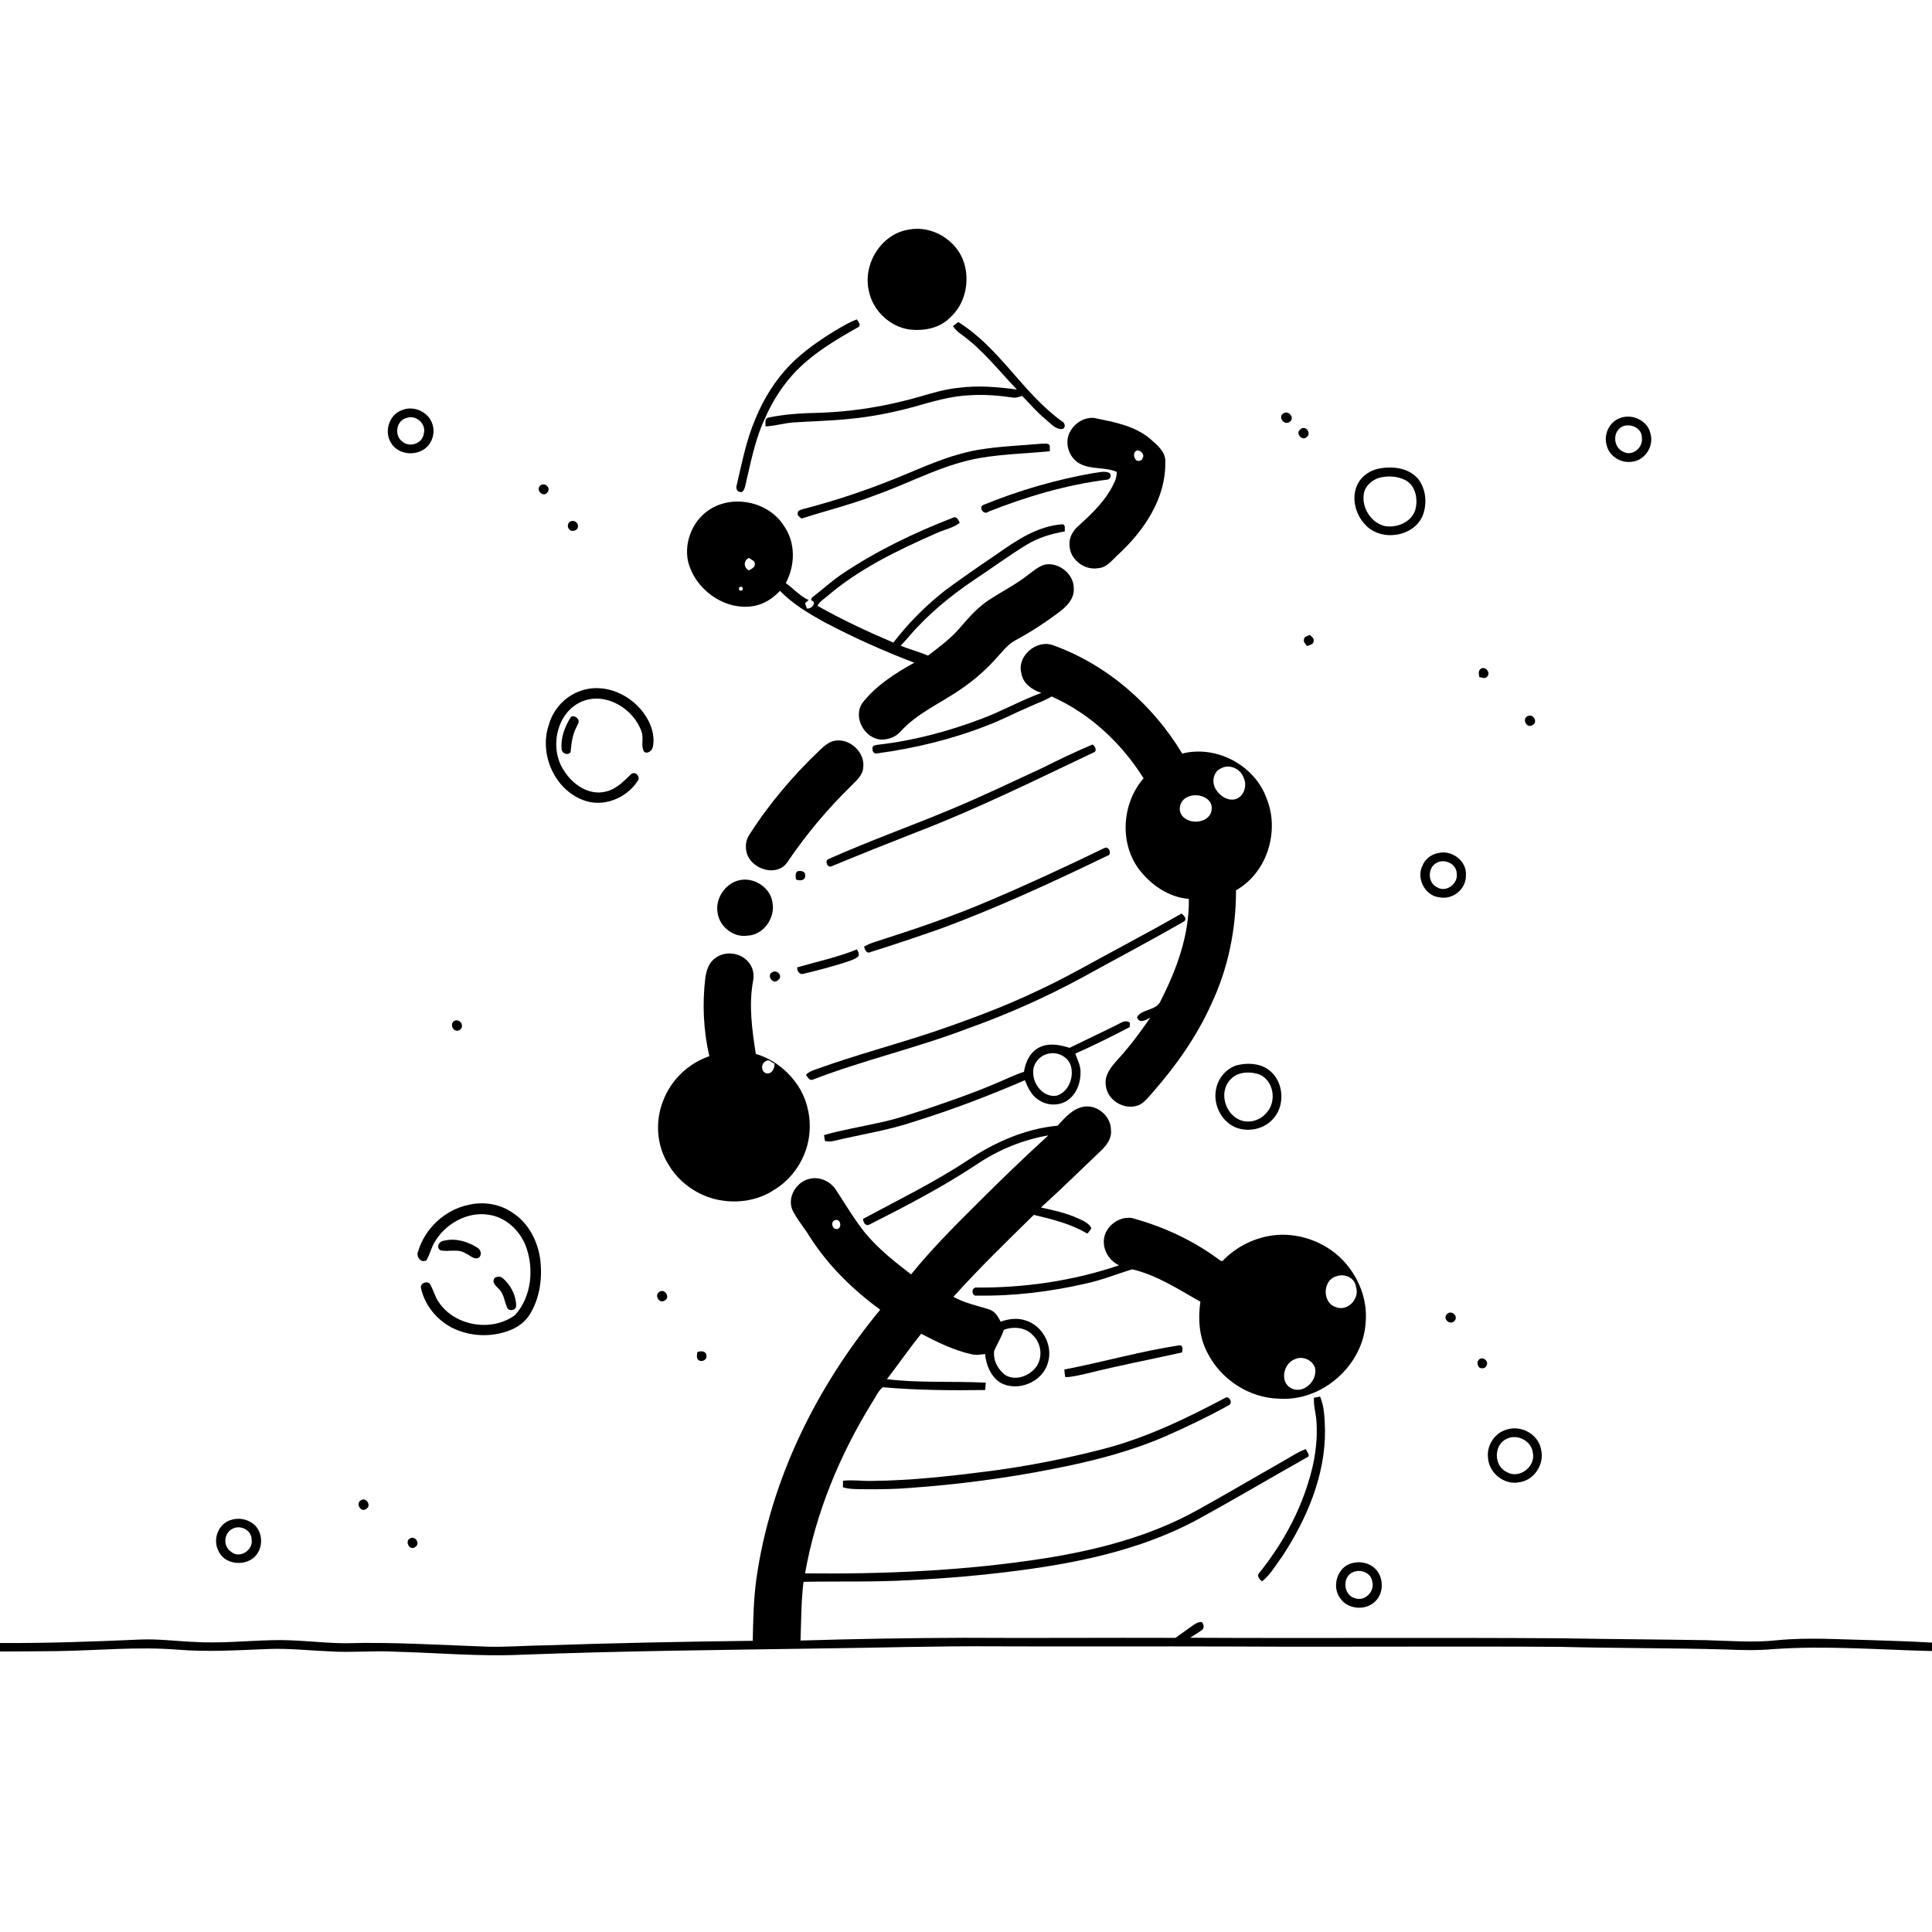 <svg xmlns="http://www.w3.org/2000/svg" viewBox="0 0 1024 1024" version="1.1">
<g id="Parent-Group"><g id="Group-rgba(0,0,0,0)" fill="rgba(0,0,0,0)">
<path fill="rgba(0,0,0,0)" opacity="1.00" d=" M 0.00 0.00 L 1024.00 0.00 L 1024.00 870.62 C 1013.02 869.96 1002.02 869.66 991.03 869.28 C 974.67 868.97 958.28 867.73 941.96 869.36 C 929.33 870.74 916.64 869.63 903.99 869.32 C 878.66 868.91 853.33 868.78 828.01 868.33 C 762.28 867.87 696.56 868.38 630.84 868.04 C 632.86 866.62 635.06 865.47 637.04 863.98 C 638.46 862.93 638.04 860.87 636.99 859.74 C 635.00 859.47 633.38 860.75 631.84 861.80 C 628.91 863.91 625.96 866.01 623.02 868.10 C 585.68 867.96 548.34 868.28 511.00 868.06 C 482.09 868.15 453.19 868.65 424.30 869.52 C 424.65 859.14 424.62 848.72 425.87 838.40 C 444.80 838.04 463.74 838.59 482.65 837.49 C 501.52 836.59 520.36 834.95 539.11 832.52 C 571.26 828.37 603.65 821.60 632.62 806.51 C 652.83 795.53 672.62 783.77 692.65 772.48 C 695.02 771.70 692.49 769.43 692.15 768.03 C 687.69 769.63 683.82 772.41 679.69 774.68 C 664.82 783.11 650.11 791.82 635.15 800.09 C 610.20 814.10 582.12 821.41 554.04 825.89 C 511.95 832.50 469.26 834.39 426.70 833.91 C 432.36 801.70 445.14 771.03 462.28 743.27 C 464.11 740.60 465.32 737.32 467.89 735.27 C 485.93 736.85 504.07 737.00 522.17 736.74 C 522.31 735.43 522.42 734.14 522.50 732.85 C 505.05 731.93 487.48 733.11 470.08 731.01 C 476.23 723.05 481.93 714.75 488.24 706.91 C 496.76 711.32 505.44 715.70 514.88 717.76 C 517.27 718.39 519.73 717.97 522.13 717.67 C 522.63 723.53 525.14 729.54 530.20 732.85 C 539.33 737.92 552.42 732.62 555.33 722.54 C 558.39 713.33 552.62 702.40 543.27 699.77 C 539.04 698.39 534.48 699.06 530.37 700.51 C 528.96 697.70 527.14 694.72 523.89 693.88 C 517.61 691.97 511.10 690.58 505.33 687.33 C 518.92 672.26 533.45 658.10 547.95 643.91 C 557.71 646.21 567.56 648.65 576.28 653.82 C 577.16 652.98 577.89 652.03 578.45 650.96 C 577.09 648.15 574.00 646.98 571.35 645.74 C 565.11 642.90 558.39 641.45 551.73 640.00 C 562.43 630.33 572.70 620.17 583.17 610.25 C 586.30 607.33 589.35 603.53 588.83 598.96 C 588.90 591.53 581.38 585.16 574.07 586.63 C 568.29 587.75 564.35 592.56 560.53 596.64 C 543.37 598.23 527.17 605.43 512.96 614.95 C 495.24 626.67 476.11 635.95 457.45 646.03 C 457.48 647.91 458.77 650.15 460.93 648.98 C 480.39 639.15 499.79 629.05 517.97 616.96 C 529.32 609.37 542.17 604.09 555.65 601.78 C 542.77 613.50 530.24 625.61 517.93 637.93 C 505.78 649.98 493.67 662.14 482.89 675.46 C 474.24 668.77 465.53 661.95 458.54 653.48 C 452.82 646.35 448.18 638.46 443.19 630.83 C 440.49 626.51 435.14 623.76 430.05 624.61 C 422.59 625.62 417.06 634.07 419.94 641.22 C 422.46 646.40 426.35 650.78 429.33 655.71 C 439.02 670.86 452.06 683.60 466.53 694.18 C 432.83 734.91 408.34 784.22 400.90 836.85 C 399.39 847.72 399.20 858.71 398.97 869.66 C 362.31 870.10 325.64 870.84 288.98 872.06 C 278.99 872.18 269.01 873.00 259.01 872.79 C 233.66 871.95 208.32 870.21 182.95 870.96 C 169.94 870.86 157.00 868.89 143.98 869.34 C 130.34 869.66 116.70 871.09 103.04 870.26 C 93.37 869.87 83.73 868.56 74.03 869.00 C 49.37 870.11 24.69 870.95 0.00 870.85 L 0.00 0.00 M 481.58 121.71 C 466.82 124.04 457.05 140.33 460.59 154.56 C 462.76 164.74 471.63 173.09 481.92 174.64 C 489.53 175.52 497.98 174.07 503.51 168.35 C 511.58 161.24 514.14 149.18 510.91 139.11 C 507.07 127.21 493.90 119.25 481.58 121.71 M 443.04 175.01 C 434.52 180.22 426.21 185.93 419.13 193.01 C 410.93 201.35 404.64 211.45 400.27 222.27 C 395.50 233.42 393.24 245.39 390.48 257.13 C 389.99 258.52 390.41 260.49 392.11 260.71 C 393.89 261.39 394.48 259.13 394.92 257.90 C 397.82 245.62 400.10 233.01 405.54 221.53 C 409.50 212.45 414.94 203.99 421.79 196.83 C 431.22 187.11 442.96 180.11 454.67 173.51 C 456.74 172.43 454.96 170.60 454.16 169.31 C 450.21 170.70 446.65 172.93 443.04 175.01 M 505.05 172.91 C 506.33 174.59 507.85 176.09 509.61 177.28 C 520.87 185.42 529.43 196.49 538.96 206.45 C 528.74 205.08 518.35 204.19 508.07 205.55 C 498.09 206.50 488.71 210.23 479.00 212.49 C 464.29 216.18 449.21 218.30 434.05 218.80 C 425.07 218.98 416.04 219.48 407.23 221.34 C 405.08 221.91 405.85 224.36 405.72 225.99 C 410.85 225.81 415.79 224.17 420.92 223.88 C 430.60 223.24 440.31 223.05 449.97 222.06 C 461.64 220.97 473.18 218.67 484.50 215.61 C 494.14 212.86 503.87 209.93 513.96 209.48 C 521.35 209.02 528.77 209.56 536.10 210.61 C 538.03 211.05 539.90 210.51 541.70 209.81 C 545.78 213.92 549.52 218.38 554.01 222.08 C 556.69 224.22 559.25 227.63 563.00 227.42 C 565.16 226.73 564.44 223.97 562.75 223.24 C 542.04 208.29 529.75 184.19 507.85 170.69 C 506.91 171.43 505.98 172.17 505.05 172.91 M 213.26 217.30 C 206.38 219.54 203.42 228.59 207.19 234.64 C 210.52 240.50 218.91 241.80 224.40 238.35 C 228.86 235.64 230.88 229.70 229.18 224.80 C 227.24 218.41 219.43 214.80 213.26 217.30 M 680.15 219.15 C 677.12 221.12 680.84 225.80 683.60 223.55 C 686.56 221.54 682.89 217.12 680.15 219.15 M 858.53 221.64 C 852.85 223.68 849.77 230.54 851.63 236.21 C 853.08 242.04 859.34 245.70 865.17 244.70 C 871.99 243.90 876.70 236.38 874.79 229.86 C 873.37 222.88 864.95 219.00 858.53 221.64 M 567.42 228.36 C 563.79 234.22 566.35 242.51 572.29 245.76 C 578.34 248.98 585.63 247.42 591.90 250.09 C 591.87 251.82 591.64 253.56 590.86 255.14 C 586.75 264.59 579.18 271.90 571.65 278.68 C 568.69 281.24 566.49 284.95 566.87 288.99 C 566.97 296.48 574.71 302.41 581.98 301.15 C 586.98 300.89 589.85 296.23 593.35 293.28 C 606.67 280.78 617.97 263.93 617.62 245.00 C 618.01 239.45 613.22 235.79 609.51 232.51 C 601.19 225.53 590.20 223.66 579.91 221.51 C 574.85 221.07 569.91 224.04 567.42 228.36 M 689.26 227.56 C 686.30 229.46 690.14 234.06 692.64 231.63 C 695.28 229.54 691.85 225.08 689.26 227.56 M 518.90 238.34 C 505.93 240.50 493.73 245.62 481.67 250.69 C 463.57 258.36 444.96 264.84 425.91 269.74 C 424.77 270.20 422.66 270.34 422.82 272.04 C 422.45 273.41 424.07 273.95 424.76 274.85 C 438.17 270.59 451.89 267.18 465.03 262.06 C 483.33 255.49 500.68 245.79 520.07 242.62 C 532.09 240.64 544.31 240.35 556.43 239.16 C 556.42 238.42 556.40 236.92 556.40 236.17 C 555.46 234.58 553.40 235.26 551.93 235.19 C 540.91 236.14 529.83 236.56 518.90 238.34 M 730.40 248.47 C 726.07 249.44 722.09 252.09 719.89 255.99 C 715.87 263.15 718.19 272.58 723.77 278.24 C 732.01 287.23 749.46 284.65 754.11 273.15 C 756.53 266.80 755.82 258.91 751.42 253.57 C 746.28 247.77 737.57 246.93 730.40 248.47 M 579.59 250.74 C 559.71 254.21 540.19 259.87 521.51 267.50 C 518.19 268.49 521.33 273.44 523.97 271.16 C 544.27 263.11 565.43 256.90 587.12 254.18 C 588.72 253.89 589.38 251.13 587.64 250.50 C 585.06 249.54 582.23 250.47 579.59 250.74 M 286.33 257.36 C 283.72 259.71 287.93 263.91 290.11 261.00 C 292.29 258.65 288.64 255.26 286.33 257.36 M 377.31 269.34 C 367.67 274.75 362.38 286.70 364.67 297.49 C 368.24 312.19 383.66 323.58 398.89 321.30 C 404.55 320.48 409.56 317.30 413.40 313.15 C 419.99 320.01 428.32 324.94 436.57 329.57 C 452.10 337.77 468.16 344.98 484.57 351.25 C 474.51 356.83 464.49 363.23 457.27 372.33 C 451.80 379.73 457.98 391.33 466.85 391.98 C 470.58 392.11 474.47 390.76 477.05 388.01 C 485.72 378.24 497.99 372.99 508.61 365.74 C 515.51 361.10 521.89 355.68 527.48 349.52 C 530.90 345.91 533.83 341.64 538.35 339.29 C 546.22 335.03 553.75 330.16 560.91 324.79 C 565.03 321.76 569.44 317.57 569.12 312.01 C 569.27 304.63 562.05 298.52 554.88 299.07 C 551.17 299.58 548.29 302.21 545.38 304.34 C 538.93 309.50 531.53 313.22 524.63 317.70 C 518.42 321.65 513.51 327.23 508.77 332.78 C 503.89 338.49 497.79 342.95 491.86 347.49 C 487.14 345.42 482.12 344.19 477.34 342.27 C 478.80 340.74 480.23 339.19 481.59 337.56 C 491.61 325.80 503.61 315.91 516.40 307.30 C 525.66 301.19 534.58 294.56 544.05 288.78 C 550.24 285.00 557.27 282.87 564.38 281.67 C 564.18 280.42 564.95 278.30 563.25 277.87 C 550.14 278.73 538.98 286.24 528.56 293.56 C 519.44 299.74 510.35 306.00 501.47 312.53 C 491.00 320.63 481.55 330.09 473.50 340.59 C 459.80 334.73 446.26 328.46 433.29 321.10 C 434.32 318.94 436.42 317.70 438.19 316.23 C 455.15 301.59 475.55 291.76 495.90 282.79 C 500.10 280.77 504.91 280.01 508.66 277.13 C 508.09 275.65 507.04 273.40 505.05 274.41 C 484.56 282.35 464.60 291.95 446.33 304.22 C 440.63 308.02 435.66 312.74 430.21 316.87 C 430.13 317.19 429.97 317.83 429.89 318.15 C 433.29 319.09 430.15 323.11 427.60 322.47 C 427.38 321.78 426.94 320.38 426.72 319.69 C 427.33 319.14 427.95 318.59 428.58 318.05 C 424.07 315.95 420.53 311.98 416.48 309.03 C 421.56 299.64 421.75 287.39 415.38 278.54 C 407.54 266.32 389.86 262.18 377.31 269.34 M 302.39 276.37 C 300.85 277.01 300.50 279.26 301.62 280.45 C 302.84 282.23 306.40 281.29 306.30 279.02 C 306.68 277.03 304.04 275.40 302.39 276.37 M 691.09 339.08 C 690.79 340.47 692.15 341.39 692.81 342.44 C 694.01 341.85 696.26 341.59 696.27 339.83 C 696.59 338.30 695.15 337.43 694.26 336.50 C 693.11 337.09 691.06 337.39 691.09 339.08 M 541.35 356.93 C 542.27 362.33 547.04 365.65 551.91 367.26 C 541.26 371.14 531.35 376.78 520.75 380.78 C 502.97 387.55 484.41 392.56 465.48 394.70 C 464.40 394.95 462.46 394.90 462.44 396.44 C 462.20 397.92 463.10 399.85 464.93 399.31 C 484.90 396.60 504.67 391.84 523.44 384.43 C 531.01 381.56 538.17 377.75 545.61 374.60 C 549.51 372.75 553.68 371.44 557.37 369.15 C 577.61 378.12 594.44 393.86 606.13 412.52 C 594.77 425.55 593.17 446.43 603.53 460.52 C 609.83 468.92 619.43 475.63 630.12 476.42 C 630.42 495.36 623.75 513.65 615.24 530.31 C 613.25 535.74 605.30 534.57 602.65 539.10 C 603.73 542.82 607.52 540.59 609.73 539.31 C 604.43 547.01 598.86 554.56 592.52 561.45 C 589.13 565.22 585.27 569.66 586.07 575.14 C 586.80 583.40 596.38 588.91 603.95 585.60 C 607.01 583.95 609.09 581.04 611.37 578.51 C 623.59 564.49 634.45 549.10 642.07 532.08 C 650.93 513.31 655.14 492.58 655.12 471.87 C 671.75 462.47 678.46 440.26 671.21 422.86 C 664.82 405.46 644.58 394.82 626.62 399.41 C 610.96 373.42 586.74 352.26 558.06 341.95 C 549.36 338.82 538.83 347.73 541.35 356.93 M 784.06 358.86 C 785.43 359.07 787.32 360.03 788.32 358.52 C 790.15 356.53 787.41 353.06 785.05 354.35 C 783.34 355.22 783.83 357.34 784.06 358.86 M 309.46 365.63 C 300.62 367.96 293.47 375.16 290.96 383.93 C 285.58 399.26 293.66 418.23 309.03 424.04 C 319.53 428.19 332.03 423.17 337.98 413.91 C 339.83 411.75 336.48 408.29 334.38 410.43 C 330.49 414.17 326.54 418.37 321.03 419.57 C 312.05 421.81 303.29 415.65 298.79 408.25 C 290.95 396.41 295.00 377.22 308.71 371.69 C 321.31 366.68 335.95 375.71 340.09 387.96 C 341.20 391.23 339.72 394.86 341.10 398.06 C 342.78 400.14 345.59 398.00 346.02 395.94 C 347.01 391.29 345.87 386.42 343.80 382.22 C 337.68 370.08 322.98 361.90 309.46 365.63 M 809.49 379.67 C 806.53 381.27 809.38 386.28 812.22 384.34 C 815.50 382.79 812.41 377.76 809.49 379.67 M 302.35 380.35 C 299.38 385.27 297.05 391.14 297.68 396.98 C 297.61 399.25 301.09 400.66 302.41 398.69 C 302.85 394.18 303.32 389.52 305.51 385.45 C 306.11 384.06 307.48 382.29 306.11 380.90 C 305.40 379.79 303.14 378.93 302.35 380.35 M 442.46 392.59 C 439.30 393.17 436.85 395.41 434.58 397.52 C 420.47 410.95 407.72 425.88 397.25 442.33 C 395.06 445.40 394.86 449.44 396.05 452.94 C 399.04 460.91 411.70 464.82 417.17 457.18 C 427.12 442.47 438.56 428.78 451.28 416.39 C 453.89 413.68 457.21 410.99 457.52 406.94 C 458.64 398.82 450.45 391.19 442.46 392.59 M 552.14 407.18 C 536.14 414.55 520.28 422.21 504.01 428.96 C 482.45 437.98 460.40 445.80 439.06 455.35 C 436.86 456.24 438.70 460.43 440.97 459.06 C 455.88 452.86 470.89 446.89 485.94 441.01 C 518.00 428.72 548.77 413.44 579.77 398.76 C 581.74 397.85 580.29 395.53 579.16 394.57 C 569.99 398.41 561.03 402.75 552.14 407.18 M 585.44 449.43 C 565.51 459.10 545.40 468.45 524.99 477.10 C 505.18 485.67 484.69 492.53 464.15 499.11 C 462.00 499.77 459.90 500.60 457.96 501.73 C 458.38 503.28 459.31 505.69 461.37 504.62 C 473.96 500.67 486.48 496.45 498.93 492.08 C 528.90 481.00 557.93 467.55 586.69 453.67 C 589.63 453.25 587.94 448.25 585.44 449.43 M 762.05 452.20 C 758.33 452.89 755.14 455.58 753.80 459.11 C 750.61 465.86 755.49 474.98 763.07 475.61 C 770.06 477.01 777.12 471.16 776.96 464.05 C 777.66 456.31 769.33 450.18 762.05 452.20 M 422.79 461.74 C 421.24 462.71 421.78 464.61 421.85 466.10 C 423.74 467.05 427.05 466.78 426.77 463.94 C 426.92 461.70 424.43 461.42 422.79 461.74 M 391.41 466.64 C 384.06 468.56 378.92 476.57 380.38 484.07 C 381.48 491.25 388.75 496.98 396.04 495.92 C 404.73 495.68 411.17 486.33 409.37 478.06 C 408.14 470.05 399.13 464.58 391.41 466.64 M 595.97 500.91 C 580.93 508.91 566.19 517.52 550.74 524.75 C 532.43 533.55 513.32 540.57 494.11 547.13 C 473.99 553.78 453.48 559.22 433.53 566.38 C 431.30 567.23 428.84 567.85 427.18 569.68 C 428.13 570.89 429.05 573.07 431.03 572.14 C 457.89 561.79 486.08 555.40 512.97 545.11 C 533.98 537.61 554.42 528.54 574.02 517.87 C 591.84 508.04 609.87 498.58 627.49 488.40 C 629.41 487.15 627.44 485.08 626.22 484.22 C 616.23 489.94 606.10 495.43 595.97 500.91 M 422.56 512.71 C 422.33 514.66 423.82 516.87 426.01 516.09 C 432.89 514.48 439.72 512.61 446.49 510.57 C 449.17 509.62 452.04 508.99 454.39 507.33 C 455.91 506.35 454.87 504.34 454.17 503.21 C 443.95 507.39 433.13 509.64 422.56 512.71 M 378.99 507.89 C 375.58 510.36 374.28 514.64 373.80 518.64 C 372.17 532.36 372.86 546.35 375.96 559.82 C 364.88 563.56 355.64 572.41 351.51 583.36 C 347.14 594.17 347.98 607.03 354.14 616.98 C 359.47 626.21 368.71 632.99 379.02 635.57 C 389.62 638.19 401.43 636.65 410.56 630.49 C 417.55 626.22 423.02 619.63 426.16 612.09 C 431.47 599.57 429.75 584.29 421.53 573.42 C 416.35 566.52 408.94 561.00 400.61 558.63 C 398.59 545.88 396.79 532.80 399.13 519.97 C 399.89 516.57 399.10 512.90 396.93 510.18 C 392.77 504.85 384.35 503.73 378.99 507.89 M 409.28 515.33 C 406.04 516.99 409.82 522.21 412.42 519.44 C 415.18 517.44 411.92 513.63 409.28 515.33 M 240.30 541.42 C 238.19 543.65 240.92 547.71 243.76 545.84 C 246.68 543.68 243.23 539.11 240.30 541.42 M 591.53 543.43 C 583.36 547.48 575.09 551.34 566.91 555.37 C 562.08 553.91 556.78 552.70 551.87 554.70 C 546.37 556.76 543.54 562.58 542.73 568.08 C 537.29 569.84 532.20 572.46 526.91 574.59 C 515.50 579.46 503.76 583.52 492.01 587.49 C 483.15 590.34 474.33 593.42 465.17 595.22 C 455.70 597.41 446.06 598.90 436.72 601.64 C 436.86 602.43 437.14 604.00 437.28 604.79 C 438.81 604.98 440.37 605.19 441.89 604.72 C 456.08 601.30 470.60 599.18 484.46 594.49 C 504.44 588.28 524.00 580.84 543.20 572.54 C 544.75 576.38 546.60 580.42 550.19 582.78 C 554.73 586.08 561.40 586.39 566.02 583.05 C 570.75 579.69 572.87 573.61 572.70 567.97 C 572.70 564.57 570.98 561.57 569.93 558.43 C 579.72 554.13 589.27 549.33 598.74 544.39 C 598.78 543.82 598.86 542.67 598.90 542.09 C 596.48 540.12 593.81 542.40 591.53 543.43 M 655.54 564.61 C 650.15 566.30 645.94 571.06 644.70 576.54 C 642.62 584.66 646.92 593.99 654.62 597.43 C 661.59 600.41 670.57 598.42 675.31 592.39 C 681.46 584.99 680.15 572.38 672.14 566.83 C 667.35 563.46 661.05 563.24 655.54 564.61 M 248.40 638.58 C 235.96 641.16 225.35 650.92 221.67 663.05 C 220.31 665.84 222.84 669.61 225.99 668.04 C 227.78 664.97 228.54 661.40 230.37 658.34 C 236.05 648.64 247.58 642.05 258.93 643.83 C 267.87 645.06 275.25 651.91 278.55 660.10 C 283.20 672.14 281.83 687.15 273.04 696.97 C 260.84 706.11 241.27 702.98 232.65 690.33 C 230.43 687.27 229.73 683.43 227.69 680.28 C 225.86 678.67 222.33 680.43 223.20 683.00 C 225.19 691.78 231.40 699.43 239.34 703.60 C 249.02 708.56 260.88 709.01 270.91 704.81 C 274.88 703.14 278.49 700.42 280.75 696.71 C 285.92 688.50 287.39 678.39 286.50 668.86 C 285.46 658.55 280.38 648.22 271.41 642.61 C 264.77 638.06 256.19 636.77 248.40 638.58 M 585.66 654.37 C 583.50 660.75 587.15 667.88 593.12 670.65 C 568.71 678.90 542.84 682.67 517.10 682.43 C 514.54 682.81 515.10 687.44 517.89 686.69 C 537.38 687.03 556.89 684.61 575.87 680.23 C 584.13 678.43 591.98 675.24 600.03 672.76 C 613.20 675.76 624.58 683.43 636.23 689.90 C 634.91 699.05 635.54 708.76 639.98 717.03 C 647.10 731.17 662.16 741.05 678.08 741.32 C 700.73 742.88 722.48 723.73 723.80 701.05 C 724.84 690.45 721.22 679.73 714.72 671.41 C 706.41 660.50 692.64 654.19 678.99 654.43 C 667.64 654.76 656.56 659.65 648.59 667.72 C 647.49 669.39 646.08 667.41 645.03 666.83 C 631.48 656.97 615.99 649.93 599.84 645.56 C 593.79 644.74 587.69 648.67 585.66 654.37 M 235.49 657.58 C 232.90 657.65 230.85 660.95 233.40 662.66 C 237.71 663.75 242.64 661.64 246.67 664.25 C 248.95 665.08 251.08 667.83 253.65 666.67 C 255.72 665.19 254.86 662.20 252.82 661.18 C 247.77 657.97 241.43 656.15 235.49 657.58 M 262.27 677.29 C 260.42 679.40 262.63 681.43 264.12 682.89 C 267.09 685.50 267.32 689.68 268.79 693.11 C 269.93 695.28 273.64 694.59 273.58 691.95 C 273.47 686.43 270.68 681.12 266.55 677.52 C 265.36 676.41 263.59 676.44 262.27 677.29 M 349.50 684.72 C 346.49 686.37 349.62 691.47 352.45 689.19 C 355.39 687.54 352.25 682.69 349.50 684.72 M 766.72 696.70 C 764.53 699.54 769.09 702.69 771.14 699.87 C 773.00 697.02 768.77 694.09 766.72 696.70 M 564.13 725.87 C 564.18 727.23 564.35 728.59 564.64 729.94 C 568.51 729.86 572.24 728.79 576.00 728.00 C 592.73 723.79 609.69 720.57 626.52 716.82 C 626.75 715.47 627.26 712.75 625.01 713.05 C 604.51 716.18 584.49 721.94 564.13 725.87 M 369.62 716.65 C 369.43 718.05 368.95 719.72 370.18 720.84 C 371.83 722.20 374.94 720.75 374.39 718.47 C 374.27 715.99 371.36 715.87 369.62 716.65 M 784.23 720.32 C 782.65 721.34 782.83 723.80 784.24 724.92 C 785.43 725.44 787.31 725.38 787.79 723.90 C 789.30 721.81 786.39 718.94 784.23 720.32 M 696.42 740.83 C 696.13 744.95 697.41 748.93 697.72 753.01 C 698.58 764.19 696.72 775.42 693.31 786.05 C 687.98 803.38 678.86 819.37 667.59 833.50 C 665.81 835.19 667.51 837.02 668.93 838.16 C 673.48 834.52 676.33 829.28 679.77 824.68 C 692.69 804.91 702.48 782.00 702.28 758.03 C 702.08 752.03 702.02 745.83 699.68 740.21 C 698.59 740.41 697.50 740.62 696.42 740.83 M 583.92 768.21 C 564.56 773.15 544.92 777.03 525.12 779.64 C 504.17 782.34 483.13 784.73 461.99 784.92 C 456.93 785.03 451.87 784.25 446.82 784.84 C 446.81 785.71 446.78 787.44 446.77 788.31 C 450.76 789.46 454.95 789.25 459.06 789.32 C 467.07 789.36 475.08 789.27 483.06 788.58 C 508.51 786.74 533.85 783.40 558.87 778.40 C 578.88 774.51 598.77 769.44 617.53 761.34 C 629.10 756.26 640.54 750.78 651.58 744.63 C 653.59 743.22 651.16 739.36 649.11 741.05 C 628.30 752.08 606.85 762.38 583.92 768.21 M 798.59 757.70 C 792.11 759.47 787.74 766.34 788.71 772.97 C 789.31 780.82 797.33 787.19 805.13 785.65 C 813.14 784.68 818.77 775.95 816.79 768.22 C 815.40 760.19 806.18 755.17 798.59 757.70 M 191.18 795.30 C 188.35 796.90 191.34 801.94 194.10 799.73 C 197.15 798.13 193.98 793.08 191.18 795.30 M 122.50 805.60 C 115.72 807.47 112.52 815.97 115.82 822.05 C 119.16 829.74 131.09 830.50 135.98 824.01 C 139.21 819.78 139.22 813.31 135.80 809.20 C 132.61 805.47 127.13 804.08 122.50 805.60 M 217.32 815.40 C 214.38 816.84 217.07 822.11 219.98 819.99 C 223.00 818.42 220.18 813.68 217.32 815.40 M 716.36 828.58 C 708.88 830.58 705.74 840.69 710.16 846.87 C 714.08 853.04 723.71 853.91 728.85 848.81 C 733.67 844.28 733.47 835.79 728.72 831.29 C 725.48 828.22 720.58 827.30 716.36 828.58 Z" />
<path fill="rgba(0,0,0,0)" opacity="1.00" d=" M 215.41 221.55 C 220.50 219.59 226.13 224.70 224.60 229.95 C 223.87 235.22 216.92 237.44 213.08 233.91 C 208.80 230.67 210.10 222.84 215.41 221.55 Z" />
<path fill="rgba(0,0,0,0)" opacity="1.00" d=" M 859.36 226.34 C 863.60 223.94 870.35 226.62 870.21 231.97 C 871.08 237.07 865.35 242.04 860.53 239.52 C 855.22 237.38 854.47 229.34 859.36 226.34 Z" />
<path fill="rgba(0,0,0,0)" opacity="1.00" d=" M 601.51 239.61 C 603.13 237.15 607.39 240.66 605.50 243.00 C 605.13 244.40 603.24 244.55 602.15 243.95 C 601.24 242.76 600.54 240.97 601.51 239.61 Z" />
<path fill="rgba(0,0,0,0)" opacity="1.00" d=" M 730.36 253.44 C 734.99 252.02 740.28 252.23 744.68 254.37 C 750.26 257.18 751.74 264.56 750.15 270.15 C 748.18 276.74 740.48 279.90 734.10 278.85 C 726.39 277.09 721.28 268.52 723.00 260.88 C 723.97 257.35 727.01 254.70 730.36 253.44 Z" />
<path fill="rgba(0,0,0,0)" opacity="1.00" d=" M 396.91 302.34 C 394.04 300.87 393.99 297.00 397.01 295.70 C 398.09 296.65 400.15 297.17 400.11 298.95 C 400.09 300.83 398.28 301.56 396.91 302.34 Z" />
<path fill="rgba(0,0,0,0)" opacity="1.00" d=" M 391.84 311.22 C 393.43 310.68 393.98 311.22 393.50 312.83 C 391.90 313.37 391.34 312.83 391.84 311.22 Z" />
<path fill="rgba(0,0,0,0)" opacity="1.00" d=" M 647.24 407.21 C 651.62 404.84 657.40 407.37 659.05 411.96 C 661.06 415.89 659.72 421.53 655.48 423.34 C 651.25 425.01 646.66 422.04 644.49 418.47 C 642.06 414.86 642.95 408.97 647.24 407.21 Z" />
<path fill="rgba(0,0,0,0)" opacity="1.00" d=" M 629.41 422.43 C 634.27 419.95 642.93 422.50 642.22 429.02 C 641.44 437.02 628.18 437.73 625.56 430.51 C 624.57 427.32 626.32 423.69 629.41 422.43 Z" />
<path fill="rgba(0,0,0,0)" opacity="1.00" d=" M 761.37 457.36 C 765.62 454.87 772.06 457.87 772.09 463.01 C 772.92 468.42 766.50 473.26 761.67 470.27 C 756.65 467.91 756.52 459.96 761.37 457.36 Z" />
<path fill="rgba(0,0,0,0)" opacity="1.00" d=" M 555.40 558.53 C 560.32 557.21 566.17 559.98 567.60 565.04 C 569.32 571.03 566.32 578.94 559.98 580.75 C 553.38 581.80 547.78 575.20 547.64 568.98 C 547.14 564.17 550.77 559.58 555.40 558.53 Z" />
<path fill="rgba(0,0,0,0)" opacity="1.00" d=" M 406.19 568.88 C 403.12 568.00 403.26 563.52 406.07 562.36 C 407.60 561.21 409.04 563.26 410.47 563.71 C 410.73 566.18 409.08 569.47 406.19 568.88 Z" />
<path fill="rgba(0,0,0,0)" opacity="1.00" d=" M 655.46 569.70 C 659.18 567.99 663.57 568.20 667.40 569.44 C 675.04 572.52 676.81 583.65 671.47 589.57 C 668.37 593.53 662.91 595.41 658.06 593.93 C 650.65 591.56 646.69 582.00 650.14 575.05 C 651.24 572.73 653.18 570.85 655.46 569.70 Z" />
<path fill="rgba(0,0,0,0)" opacity="1.00" d=" M 442.58 646.73 C 445.55 645.46 446.60 651.33 443.46 651.40 C 441.00 651.66 440.10 647.38 442.58 646.73 Z" />
<path fill="rgba(0,0,0,0)" opacity="1.00" d=" M 708.36 676.45 C 712.71 674.79 718.23 677.28 718.72 682.20 C 720.77 688.36 714.29 695.32 708.00 692.79 C 700.68 690.57 700.93 678.37 708.36 676.45 Z" />
<path fill="rgba(0,0,0,0)" opacity="1.00" d=" M 532.05 704.83 C 537.16 702.93 543.56 703.46 547.41 707.66 C 551.90 711.89 552.86 719.35 549.24 724.43 C 545.71 729.26 538.52 732.03 533.02 728.93 C 528.97 726.08 526.24 720.94 526.95 715.93 C 528.56 712.20 530.81 708.74 532.05 704.83 Z" />
<path fill="rgba(0,0,0,0)" opacity="1.00" d=" M 686.31 720.40 C 690.33 718.51 695.56 720.74 696.97 724.95 C 698.53 731.77 690.90 739.19 684.21 735.76 C 678.16 732.33 680.23 722.65 686.31 720.40 Z" />
<path fill="rgba(0,0,0,0)" opacity="1.00" d=" M 798.46 762.65 C 804.09 759.78 811.76 763.63 812.44 770.03 C 814.02 777.37 805.24 784.10 798.64 780.24 C 791.71 777.09 791.53 765.90 798.46 762.65 Z" />
<path fill="rgba(0,0,0,0)" opacity="1.00" d=" M 123.27 810.25 C 127.51 808.00 133.43 811.11 133.39 816.08 C 134.24 821.67 126.95 826.34 122.51 822.47 C 118.05 819.61 118.56 812.57 123.27 810.25 Z" />
<path fill="rgba(0,0,0,0)" opacity="1.00" d=" M 717.28 833.20 C 721.18 831.59 726.61 833.56 727.28 838.07 C 728.92 843.39 723.40 849.10 718.03 847.06 C 711.88 845.32 711.27 835.55 717.28 833.20 Z" />
<path fill="rgba(0,0,0,0)" opacity="1.00" d=" M 435.03 873.72 C 465.68 873.38 496.33 872.37 526.99 872.59 C 569.00 872.76 611.00 872.53 653.01 872.68 C 710.99 872.99 768.96 872.47 826.94 872.86 C 856.29 873.64 885.67 873.42 915.02 874.27 C 923.36 874.65 931.71 874.80 940.04 874.06 C 968.00 872.10 996.03 874.42 1024.00 875.09 L 1024.00 1024.00 L 0.00 1024.00 L 0.00 875.33 C 10.01 875.28 20.03 875.25 30.04 875.13 C 51.39 874.83 72.77 872.65 94.12 874.35 C 110.04 875.67 126.02 874.64 141.95 874.01 C 152.67 873.57 163.36 874.77 174.06 875.23 C 186.00 876.05 197.96 874.74 209.90 875.45 C 231.93 876.00 253.95 878.06 275.99 877.06 C 328.98 875.03 382.01 874.53 435.03 873.72 Z" />
</g>
<g id="Group-000000" fill="#000000">
<path fill="#000000" opacity="1.00" d=" M 481.58 121.71 C 493.90 119.25 507.07 127.21 510.91 139.11 C 514.14 149.18 511.58 161.24 503.51 168.35 C 497.98 174.07 489.53 175.52 481.92 174.64 C 471.63 173.09 462.76 164.74 460.59 154.56 C 457.05 140.33 466.82 124.04 481.58 121.71 Z" />
<path fill="#000000" opacity="1.00" d=" M 443.04 175.01 C 446.65 172.93 450.21 170.70 454.16 169.31 C 454.96 170.60 456.74 172.43 454.67 173.51 C 442.96 180.11 431.22 187.11 421.79 196.83 C 414.94 203.99 409.50 212.45 405.54 221.53 C 400.10 233.01 397.82 245.62 394.92 257.90 C 394.48 259.13 393.89 261.39 392.11 260.71 C 390.41 260.49 389.99 258.52 390.48 257.13 C 393.24 245.39 395.50 233.42 400.27 222.27 C 404.64 211.45 410.93 201.35 419.13 193.01 C 426.21 185.93 434.52 180.22 443.04 175.01 Z" />
<path fill="#000000" opacity="1.00" d=" M 505.05 172.91 C 505.98 172.17 506.91 171.43 507.85 170.69 C 529.75 184.19 542.04 208.29 562.75 223.24 C 564.44 223.97 565.16 226.73 563.00 227.42 C 559.25 227.63 556.69 224.22 554.01 222.08 C 549.52 218.38 545.78 213.92 541.70 209.81 C 539.90 210.51 538.03 211.05 536.10 210.61 C 528.77 209.56 521.35 209.02 513.96 209.48 C 503.87 209.93 494.14 212.86 484.50 215.61 C 473.18 218.67 461.64 220.97 449.97 222.06 C 440.31 223.05 430.60 223.24 420.92 223.88 C 415.79 224.17 410.85 225.81 405.72 225.99 C 405.85 224.36 405.08 221.91 407.23 221.34 C 416.04 219.48 425.07 218.98 434.05 218.80 C 449.21 218.30 464.29 216.18 479.00 212.49 C 488.71 210.23 498.09 206.50 508.07 205.55 C 518.35 204.19 528.74 205.08 538.96 206.45 C 529.43 196.49 520.87 185.42 509.61 177.28 C 507.85 176.09 506.33 174.59 505.05 172.91 Z" />
<path fill="#000000" opacity="1.00" d=" M 213.26 217.30 C 219.43 214.80 227.24 218.41 229.18 224.80 C 230.88 229.70 228.86 235.64 224.40 238.35 C 218.91 241.80 210.52 240.50 207.19 234.64 C 203.42 228.59 206.38 219.54 213.26 217.30 M 215.41 221.55 C 210.10 222.84 208.80 230.67 213.08 233.91 C 216.92 237.44 223.87 235.22 224.60 229.95 C 226.13 224.70 220.50 219.59 215.41 221.55 Z" />
<path fill="#000000" opacity="1.00" d=" M 680.15 219.15 C 682.89 217.12 686.56 221.54 683.60 223.55 C 680.84 225.80 677.12 221.12 680.15 219.15 Z" />
<path fill="#000000" opacity="1.00" d=" M 858.53 221.64 C 864.95 219.00 873.37 222.88 874.79 229.86 C 876.70 236.38 871.99 243.90 865.17 244.70 C 859.34 245.70 853.08 242.04 851.63 236.21 C 849.77 230.54 852.85 223.68 858.53 221.64 M 859.36 226.34 C 854.47 229.34 855.22 237.38 860.53 239.52 C 865.35 242.04 871.08 237.07 870.21 231.97 C 870.35 226.62 863.60 223.94 859.36 226.34 Z" />
<path fill="#000000" opacity="1.00" d=" M 567.42 228.36 C 569.91 224.04 574.85 221.07 579.91 221.51 C 590.20 223.66 601.19 225.53 609.51 232.51 C 613.22 235.79 618.01 239.45 617.62 245.00 C 617.97 263.93 606.67 280.78 593.35 293.28 C 589.85 296.23 586.98 300.89 581.98 301.15 C 574.71 302.41 566.97 296.48 566.87 288.99 C 566.49 284.95 568.69 281.24 571.65 278.68 C 579.18 271.90 586.75 264.59 590.86 255.14 C 591.64 253.56 591.87 251.82 591.90 250.09 C 585.63 247.42 578.34 248.98 572.29 245.76 C 566.35 242.51 563.79 234.22 567.42 228.36 M 601.51 239.61 C 600.54 240.97 601.24 242.76 602.15 243.95 C 603.24 244.55 605.13 244.40 605.50 243.00 C 607.39 240.66 603.13 237.15 601.51 239.61 Z" />
<path fill="#000000" opacity="1.00" d=" M 689.26 227.56 C 691.85 225.08 695.28 229.54 692.64 231.63 C 690.14 234.06 686.30 229.46 689.26 227.56 Z" />
<path fill="#000000" opacity="1.00" d=" M 518.90 238.34 C 529.83 236.56 540.91 236.14 551.93 235.19 C 553.40 235.26 555.46 234.58 556.40 236.17 C 556.40 236.92 556.42 238.42 556.43 239.16 C 544.31 240.35 532.09 240.64 520.07 242.62 C 500.68 245.79 483.33 255.49 465.03 262.06 C 451.89 267.18 438.17 270.59 424.76 274.85 C 424.07 273.95 422.45 273.41 422.82 272.04 C 422.66 270.34 424.77 270.20 425.91 269.74 C 444.96 264.84 463.57 258.36 481.67 250.69 C 493.73 245.62 505.93 240.50 518.90 238.34 Z" />
<path fill="#000000" opacity="1.00" d=" M 730.40 248.47 C 737.57 246.93 746.28 247.77 751.42 253.57 C 755.82 258.91 756.53 266.80 754.11 273.15 C 749.46 284.65 732.01 287.23 723.77 278.24 C 718.19 272.58 715.87 263.15 719.89 255.99 C 722.09 252.09 726.07 249.44 730.40 248.47 M 730.36 253.44 C 727.01 254.70 723.97 257.35 723.00 260.88 C 721.28 268.52 726.39 277.09 734.10 278.85 C 740.48 279.90 748.18 276.74 750.15 270.15 C 751.74 264.56 750.26 257.18 744.68 254.37 C 740.28 252.23 734.99 252.02 730.36 253.44 Z" />
<path fill="#000000" opacity="1.00" d=" M 579.59 250.74 C 582.23 250.47 585.06 249.54 587.64 250.50 C 589.38 251.13 588.72 253.89 587.12 254.18 C 565.43 256.90 544.27 263.11 523.97 271.16 C 521.33 273.44 518.19 268.49 521.51 267.50 C 540.19 259.87 559.71 254.21 579.59 250.74 Z" />
<path fill="#000000" opacity="1.00" d=" M 286.33 257.36 C 288.64 255.26 292.29 258.65 290.11 261.00 C 287.93 263.91 283.72 259.71 286.33 257.36 Z" />
<path fill="#000000" opacity="1.00" d=" M 377.31 269.34 C 389.86 262.18 407.54 266.32 415.38 278.54 C 421.75 287.39 421.56 299.64 416.48 309.03 C 420.53 311.98 424.07 315.95 428.58 318.05 C 427.95 318.59 427.33 319.14 426.72 319.69 C 426.94 320.38 427.38 321.78 427.60 322.47 C 430.15 323.11 433.29 319.09 429.89 318.15 C 429.97 317.83 430.13 317.19 430.21 316.87 C 435.66 312.74 440.63 308.02 446.33 304.22 C 464.60 291.95 484.56 282.35 505.05 274.41 C 507.04 273.40 508.09 275.65 508.66 277.13 C 504.91 280.01 500.10 280.77 495.90 282.79 C 475.55 291.76 455.15 301.59 438.19 316.23 C 436.42 317.70 434.32 318.94 433.29 321.10 C 446.26 328.46 459.80 334.73 473.50 340.59 C 481.55 330.09 491.00 320.63 501.47 312.53 C 510.35 306.00 519.44 299.74 528.56 293.56 C 538.98 286.24 550.14 278.73 563.25 277.87 C 564.95 278.30 564.18 280.42 564.38 281.67 C 557.27 282.87 550.24 285.00 544.05 288.78 C 534.58 294.56 525.66 301.19 516.40 307.30 C 503.61 315.91 491.61 325.80 481.59 337.56 C 480.23 339.19 478.80 340.74 477.34 342.27 C 482.12 344.19 487.14 345.42 491.86 347.49 C 497.79 342.95 503.89 338.49 508.77 332.78 C 513.51 327.23 518.42 321.65 524.63 317.70 C 531.53 313.22 538.93 309.50 545.38 304.34 C 548.29 302.21 551.17 299.58 554.88 299.07 C 562.05 298.52 569.27 304.63 569.12 312.01 C 569.44 317.57 565.03 321.76 560.91 324.79 C 553.75 330.16 546.22 335.03 538.35 339.29 C 533.83 341.64 530.90 345.91 527.48 349.52 C 521.89 355.68 515.51 361.10 508.61 365.74 C 497.99 372.99 485.72 378.24 477.05 388.01 C 474.47 390.76 470.58 392.11 466.85 391.98 C 457.98 391.33 451.80 379.73 457.27 372.33 C 464.49 363.23 474.51 356.83 484.57 351.25 C 468.16 344.98 452.10 337.77 436.57 329.57 C 428.32 324.94 419.99 320.01 413.40 313.15 C 409.56 317.30 404.55 320.48 398.89 321.30 C 383.66 323.58 368.24 312.19 364.67 297.49 C 362.38 286.70 367.67 274.75 377.31 269.34 M 396.91 302.34 C 398.28 301.56 400.09 300.83 400.11 298.95 C 400.15 297.17 398.09 296.65 397.01 295.70 C 393.99 297.00 394.04 300.87 396.91 302.34 M 391.84 311.22 C 391.34 312.83 391.90 313.37 393.50 312.83 C 393.98 311.22 393.43 310.68 391.84 311.22 Z" />
<path fill="#000000" opacity="1.00" d=" M 302.39 276.37 C 304.04 275.40 306.68 277.03 306.30 279.02 C 306.40 281.29 302.84 282.23 301.62 280.45 C 300.50 279.26 300.85 277.01 302.39 276.37 Z" />
<path fill="#000000" opacity="1.00" d=" M 691.09 339.08 C 691.06 337.39 693.11 337.09 694.26 336.50 C 695.15 337.43 696.59 338.30 696.27 339.83 C 696.26 341.59 694.01 341.85 692.81 342.44 C 692.15 341.39 690.79 340.47 691.09 339.08 Z" />
<path fill="#000000" opacity="1.00" d=" M 541.35 356.93 C 538.83 347.73 549.36 338.82 558.06 341.95 C 586.74 352.26 610.96 373.42 626.62 399.41 C 644.58 394.82 664.82 405.46 671.21 422.86 C 678.46 440.26 671.75 462.47 655.12 471.87 C 655.14 492.58 650.93 513.31 642.07 532.08 C 634.45 549.10 623.59 564.49 611.37 578.51 C 609.09 581.04 607.01 583.95 603.95 585.60 C 596.38 588.91 586.80 583.40 586.07 575.14 C 585.27 569.66 589.13 565.22 592.52 561.45 C 598.86 554.56 604.43 547.01 609.73 539.31 C 607.52 540.59 603.73 542.82 602.65 539.10 C 605.30 534.57 613.25 535.74 615.24 530.31 C 623.75 513.65 630.42 495.36 630.12 476.42 C 619.43 475.63 609.83 468.92 603.53 460.52 C 593.17 446.43 594.77 425.55 606.13 412.52 C 594.44 393.86 577.61 378.12 557.37 369.15 C 553.68 371.44 549.51 372.75 545.61 374.60 C 538.17 377.75 531.01 381.56 523.44 384.43 C 504.67 391.84 484.90 396.60 464.93 399.31 C 463.10 399.85 462.20 397.92 462.44 396.44 C 462.46 394.90 464.40 394.95 465.48 394.70 C 484.41 392.56 502.97 387.55 520.75 380.78 C 531.35 376.78 541.26 371.14 551.91 367.26 C 547.04 365.65 542.27 362.33 541.35 356.93 M 647.24 407.21 C 642.95 408.97 642.06 414.86 644.49 418.47 C 646.66 422.04 651.25 425.01 655.48 423.34 C 659.72 421.53 661.06 415.89 659.05 411.96 C 657.40 407.37 651.62 404.84 647.24 407.21 M 629.41 422.43 C 626.32 423.69 624.57 427.32 625.56 430.51 C 628.18 437.73 641.44 437.02 642.22 429.02 C 642.93 422.50 634.27 419.95 629.41 422.43 Z" />
<path fill="#000000" opacity="1.00" d=" M 784.06 358.86 C 783.83 357.34 783.34 355.22 785.05 354.35 C 787.41 353.06 790.15 356.53 788.32 358.52 C 787.32 360.03 785.43 359.07 784.06 358.86 Z" />
<path fill="#000000" opacity="1.00" d=" M 309.46 365.63 C 322.98 361.90 337.68 370.08 343.80 382.22 C 345.87 386.42 347.01 391.29 346.02 395.94 C 345.59 398.00 342.78 400.14 341.10 398.06 C 339.72 394.86 341.20 391.23 340.09 387.96 C 335.95 375.71 321.31 366.68 308.71 371.69 C 295.00 377.22 290.95 396.41 298.79 408.25 C 303.29 415.65 312.05 421.81 321.03 419.57 C 326.54 418.37 330.49 414.17 334.38 410.43 C 336.48 408.29 339.83 411.75 337.98 413.91 C 332.03 423.17 319.53 428.19 309.03 424.04 C 293.66 418.23 285.58 399.26 290.96 383.93 C 293.47 375.16 300.62 367.96 309.46 365.63 Z" />
<path fill="#000000" opacity="1.00" d=" M 809.49 379.67 C 812.41 377.76 815.50 382.79 812.22 384.34 C 809.38 386.28 806.53 381.27 809.49 379.67 Z" />
<path fill="#000000" opacity="1.00" d=" M 302.35 380.35 C 303.14 378.93 305.40 379.79 306.11 380.90 C 307.48 382.29 306.11 384.06 305.51 385.45 C 303.32 389.52 302.85 394.18 302.41 398.69 C 301.09 400.66 297.61 399.25 297.68 396.98 C 297.05 391.14 299.38 385.27 302.35 380.35 Z" />
<path fill="#000000" opacity="1.00" d=" M 442.46 392.59 C 450.45 391.19 458.64 398.82 457.52 406.94 C 457.21 410.99 453.89 413.68 451.28 416.39 C 438.56 428.78 427.12 442.47 417.17 457.18 C 411.70 464.82 399.04 460.91 396.05 452.94 C 394.86 449.44 395.06 445.40 397.25 442.33 C 407.72 425.88 420.47 410.95 434.58 397.52 C 436.85 395.41 439.30 393.17 442.46 392.59 Z" />
<path fill="#000000" opacity="1.00" d=" M 552.14 407.18 C 561.03 402.75 569.99 398.41 579.16 394.57 C 580.29 395.53 581.74 397.85 579.77 398.76 C 548.77 413.44 518.00 428.72 485.94 441.01 C 470.89 446.89 455.88 452.86 440.97 459.06 C 438.70 460.43 436.86 456.24 439.06 455.35 C 460.40 445.80 482.45 437.98 504.01 428.96 C 520.28 422.21 536.14 414.55 552.14 407.18 Z" />
<path fill="#000000" opacity="1.00" d=" M 585.44 449.43 C 587.94 448.25 589.63 453.25 586.69 453.67 C 557.93 467.55 528.90 481.00 498.93 492.08 C 486.48 496.45 473.96 500.67 461.37 504.62 C 459.31 505.69 458.38 503.28 457.96 501.73 C 459.90 500.60 462.00 499.77 464.15 499.11 C 484.69 492.53 505.18 485.67 524.99 477.10 C 545.40 468.45 565.51 459.10 585.44 449.43 Z" />
<path fill="#000000" opacity="1.00" d=" M 762.05 452.20 C 769.33 450.18 777.66 456.31 776.96 464.05 C 777.12 471.16 770.06 477.01 763.07 475.61 C 755.49 474.98 750.61 465.86 753.80 459.11 C 755.14 455.58 758.33 452.89 762.05 452.20 M 761.37 457.36 C 756.52 459.96 756.65 467.91 761.67 470.27 C 766.50 473.26 772.92 468.42 772.09 463.01 C 772.06 457.87 765.62 454.87 761.37 457.36 Z" />
<path fill="#000000" opacity="1.00" d=" M 422.79 461.74 C 424.43 461.42 426.92 461.70 426.77 463.94 C 427.05 466.78 423.74 467.05 421.85 466.10 C 421.78 464.61 421.24 462.71 422.79 461.74 Z" />
<path fill="#000000" opacity="1.00" d=" M 391.41 466.64 C 399.13 464.58 408.14 470.05 409.37 478.06 C 411.17 486.33 404.73 495.68 396.04 495.92 C 388.75 496.98 381.48 491.25 380.38 484.07 C 378.92 476.57 384.06 468.56 391.41 466.64 Z" />
<path fill="#000000" opacity="1.00" d=" M 595.97 500.91 C 606.10 495.43 616.23 489.94 626.22 484.22 C 627.44 485.08 629.41 487.15 627.49 488.40 C 609.87 498.58 591.84 508.04 574.02 517.87 C 554.42 528.54 533.98 537.61 512.97 545.11 C 486.08 555.40 457.89 561.79 431.03 572.14 C 429.05 573.07 428.13 570.89 427.18 569.68 C 428.84 567.85 431.30 567.23 433.53 566.38 C 453.48 559.22 473.99 553.78 494.11 547.13 C 513.32 540.57 532.43 533.55 550.74 524.75 C 566.19 517.52 580.93 508.91 595.97 500.91 Z" />
<path fill="#000000" opacity="1.00" d=" M 422.56 512.71 C 433.13 509.64 443.95 507.39 454.17 503.21 C 454.87 504.34 455.91 506.35 454.39 507.33 C 452.04 508.99 449.17 509.62 446.49 510.57 C 439.72 512.61 432.89 514.48 426.01 516.09 C 423.82 516.87 422.33 514.66 422.56 512.71 Z" />
<path fill="#000000" opacity="1.00" d=" M 378.99 507.89 C 384.35 503.73 392.77 504.85 396.93 510.18 C 399.10 512.90 399.89 516.57 399.13 519.97 C 396.79 532.80 398.59 545.88 400.61 558.63 C 408.94 561.00 416.35 566.52 421.53 573.42 C 429.75 584.29 431.47 599.57 426.16 612.09 C 423.02 619.63 417.55 626.22 410.56 630.49 C 401.43 636.65 389.62 638.19 379.02 635.57 C 368.71 632.99 359.47 626.21 354.14 616.98 C 347.98 607.03 347.14 594.17 351.51 583.36 C 355.64 572.41 364.88 563.56 375.96 559.82 C 372.86 546.35 372.17 532.36 373.80 518.64 C 374.28 514.64 375.58 510.36 378.99 507.89 M 406.19 568.88 C 409.08 569.47 410.73 566.18 410.47 563.71 C 409.04 563.26 407.60 561.21 406.07 562.36 C 403.26 563.52 403.12 568.00 406.19 568.88 Z" />
<path fill="#000000" opacity="1.00" d=" M 409.28 515.33 C 411.92 513.63 415.18 517.44 412.42 519.44 C 409.82 522.21 406.04 516.99 409.28 515.33 Z" />
<path fill="#000000" opacity="1.00" d=" M 240.30 541.42 C 243.23 539.11 246.68 543.68 243.76 545.84 C 240.92 547.71 238.19 543.65 240.30 541.42 Z" />
<path fill="#000000" opacity="1.00" d=" M 591.53 543.43 C 593.81 542.40 596.48 540.12 598.90 542.09 C 598.86 542.67 598.78 543.82 598.74 544.39 C 589.27 549.33 579.72 554.13 569.93 558.43 C 570.98 561.57 572.70 564.57 572.70 567.97 C 572.87 573.61 570.75 579.69 566.02 583.05 C 561.40 586.39 554.73 586.08 550.19 582.78 C 546.60 580.42 544.75 576.38 543.20 572.54 C 524.00 580.84 504.44 588.28 484.46 594.49 C 470.60 599.18 456.08 601.30 441.89 604.72 C 440.37 605.19 438.81 604.98 437.28 604.79 C 437.14 604.00 436.86 602.43 436.72 601.64 C 446.06 598.90 455.70 597.41 465.17 595.22 C 474.33 593.42 483.15 590.34 492.01 587.49 C 503.76 583.52 515.50 579.46 526.91 574.59 C 532.20 572.46 537.29 569.84 542.73 568.08 C 543.54 562.58 546.37 556.76 551.87 554.70 C 556.78 552.70 562.08 553.91 566.91 555.37 C 575.09 551.34 583.36 547.48 591.53 543.43 M 555.40 558.53 C 550.77 559.58 547.14 564.17 547.64 568.98 C 547.78 575.20 553.38 581.80 559.98 580.75 C 566.32 578.94 569.32 571.03 567.60 565.04 C 566.17 559.98 560.32 557.21 555.40 558.53 Z" />
<path fill="#000000" opacity="1.00" d=" M 655.54 564.61 C 661.05 563.24 667.35 563.46 672.14 566.83 C 680.15 572.38 681.46 584.99 675.31 592.39 C 670.57 598.42 661.59 600.41 654.62 597.43 C 646.92 593.99 642.62 584.66 644.70 576.54 C 645.94 571.06 650.15 566.30 655.54 564.61 M 655.46 569.70 C 653.18 570.85 651.24 572.73 650.14 575.05 C 646.69 582.00 650.65 591.56 658.06 593.93 C 662.91 595.41 668.37 593.53 671.47 589.57 C 676.81 583.65 675.04 572.52 667.40 569.44 C 663.57 568.20 659.18 567.99 655.46 569.70 Z" />
<path fill="#000000" opacity="1.00" d=" M 560.53 596.64 C 564.35 592.56 568.29 587.75 574.07 586.63 C 581.38 585.16 588.90 591.53 588.83 598.96 C 589.35 603.53 586.30 607.33 583.17 610.25 C 572.70 620.17 562.43 630.33 551.73 640.00 C 558.39 641.45 565.11 642.90 571.35 645.74 C 574.00 646.98 577.09 648.15 578.45 650.96 C 577.89 652.03 577.16 652.98 576.28 653.82 C 567.56 648.65 557.71 646.21 547.95 643.91 C 533.45 658.10 518.92 672.26 505.33 687.33 C 511.10 690.58 517.61 691.97 523.89 693.88 C 527.14 694.72 528.96 697.70 530.37 700.51 C 534.48 699.06 539.04 698.39 543.27 699.77 C 552.62 702.40 558.39 713.33 555.33 722.54 C 552.42 732.62 539.33 737.92 530.20 732.85 C 525.14 729.54 522.63 723.53 522.13 717.67 C 519.73 717.97 517.27 718.39 514.88 717.76 C 505.44 715.70 496.76 711.32 488.24 706.91 C 481.93 714.75 476.23 723.05 470.08 731.01 C 487.48 733.11 505.05 731.93 522.50 732.85 C 522.42 734.14 522.31 735.43 522.17 736.74 C 504.07 737.00 485.93 736.85 467.89 735.27 C 465.32 737.32 464.11 740.60 462.28 743.27 C 445.14 771.03 432.36 801.70 426.70 833.91 C 469.26 834.39 511.95 832.50 554.04 825.89 C 582.12 821.41 610.20 814.10 635.15 800.09 C 650.11 791.82 664.82 783.11 679.69 774.68 C 683.82 772.41 687.69 769.63 692.15 768.03 C 692.49 769.43 695.02 771.70 692.65 772.48 C 672.62 783.77 652.83 795.53 632.62 806.51 C 603.65 821.60 571.26 828.37 539.11 832.52 C 520.36 834.95 501.52 836.59 482.65 837.49 C 463.74 838.59 444.80 838.04 425.87 838.40 C 424.62 848.72 424.65 859.14 424.30 869.52 C 453.19 868.65 482.09 868.15 511.00 868.06 C 548.34 868.28 585.68 867.96 623.02 868.10 C 625.96 866.01 628.91 863.91 631.84 861.80 C 633.38 860.75 635.00 859.47 636.99 859.74 C 638.04 860.87 638.46 862.93 637.04 863.98 C 635.06 865.47 632.86 866.62 630.84 868.04 C 696.56 868.38 762.28 867.87 828.01 868.33 C 853.33 868.78 878.66 868.91 903.99 869.32 C 916.64 869.63 929.33 870.74 941.96 869.36 C 958.28 867.73 974.67 868.97 991.03 869.28 C 1002.02 869.66 1013.02 869.96 1024.00 870.62 L 1024.00 875.09 C 996.03 874.42 968.00 872.10 940.04 874.06 C 931.71 874.80 923.36 874.65 915.02 874.27 C 885.67 873.42 856.29 873.64 826.94 872.86 C 768.96 872.47 710.99 872.99 653.01 872.68 C 611.00 872.53 569.00 872.76 526.99 872.59 C 496.33 872.37 465.68 873.38 435.03 873.72 C 382.01 874.53 328.98 875.03 275.99 877.06 C 253.95 878.06 231.93 876.00 209.90 875.45 C 197.96 874.74 186.00 876.05 174.06 875.23 C 163.36 874.77 152.67 873.57 141.95 874.01 C 126.02 874.64 110.04 875.67 94.12 874.35 C 72.77 872.65 51.39 874.83 30.04 875.13 C 20.03 875.25 10.01 875.28 0.00 875.33 L 0.00 870.85 C 24.69 870.95 49.37 870.11 74.03 869.00 C 83.73 868.56 93.37 869.87 103.04 870.26 C 116.70 871.09 130.34 869.66 143.98 869.34 C 157.00 868.89 169.94 870.86 182.95 870.96 C 208.32 870.21 233.66 871.95 259.01 872.79 C 269.01 873.00 278.99 872.18 288.98 872.06 C 325.64 870.84 362.31 870.10 398.97 869.66 C 399.20 858.71 399.39 847.72 400.90 836.85 C 408.34 784.22 432.83 734.91 466.53 694.18 C 452.06 683.60 439.02 670.86 429.33 655.71 C 426.35 650.78 422.46 646.40 419.94 641.22 C 417.06 634.07 422.59 625.62 430.05 624.61 C 435.14 623.76 440.49 626.51 443.19 630.83 C 448.18 638.46 452.82 646.35 458.54 653.48 C 465.53 661.95 474.24 668.77 482.89 675.46 C 493.67 662.14 505.78 649.98 517.93 637.93 C 530.24 625.61 542.77 613.50 555.65 601.78 C 542.17 604.09 529.32 609.37 517.97 616.96 C 499.79 629.05 480.39 639.15 460.93 648.98 C 458.77 650.15 457.48 647.91 457.45 646.03 C 476.11 635.95 495.24 626.67 512.96 614.95 C 527.17 605.43 543.37 598.23 560.53 596.64 M 442.58 646.73 C 440.10 647.38 441.00 651.66 443.46 651.40 C 446.60 651.33 445.55 645.46 442.58 646.73 M 532.05 704.83 C 530.81 708.74 528.56 712.20 526.95 715.93 C 526.24 720.94 528.97 726.08 533.02 728.93 C 538.52 732.03 545.71 729.26 549.24 724.43 C 552.86 719.35 551.90 711.89 547.41 707.66 C 543.56 703.46 537.16 702.93 532.05 704.83 Z" />
<path fill="#000000" opacity="1.00" d=" M 248.40 638.58 C 256.19 636.77 264.77 638.06 271.41 642.61 C 280.38 648.22 285.46 658.55 286.50 668.86 C 287.39 678.39 285.92 688.50 280.75 696.71 C 278.49 700.42 274.88 703.14 270.91 704.81 C 260.88 709.01 249.02 708.56 239.34 703.60 C 231.40 699.43 225.19 691.78 223.20 683.00 C 222.33 680.43 225.86 678.67 227.69 680.28 C 229.73 683.43 230.43 687.27 232.65 690.33 C 241.27 702.98 260.84 706.11 273.04 696.97 C 281.83 687.15 283.20 672.14 278.55 660.10 C 275.25 651.91 267.87 645.06 258.93 643.83 C 247.58 642.05 236.05 648.64 230.37 658.34 C 228.54 661.40 227.78 664.97 225.99 668.04 C 222.84 669.61 220.31 665.84 221.67 663.05 C 225.35 650.92 235.96 641.16 248.40 638.58 Z" />
<path fill="#000000" opacity="1.00" d=" M 585.66 654.37 C 587.69 648.67 593.79 644.74 599.84 645.56 C 615.99 649.93 631.48 656.97 645.03 666.83 C 646.08 667.41 647.49 669.39 648.59 667.72 C 656.56 659.65 667.64 654.76 678.99 654.43 C 692.64 654.19 706.41 660.50 714.72 671.41 C 721.22 679.73 724.84 690.45 723.80 701.05 C 722.48 723.73 700.73 742.88 678.08 741.32 C 662.16 741.05 647.10 731.17 639.98 717.03 C 635.54 708.76 634.91 699.05 636.23 689.90 C 624.58 683.43 613.20 675.76 600.03 672.76 C 591.98 675.24 584.13 678.43 575.87 680.23 C 556.89 684.61 537.38 687.03 517.89 686.69 C 515.10 687.44 514.54 682.81 517.10 682.43 C 542.84 682.67 568.71 678.90 593.12 670.65 C 587.15 667.88 583.50 660.75 585.66 654.37 M 708.36 676.45 C 700.93 678.37 700.68 690.57 708.00 692.79 C 714.29 695.32 720.77 688.36 718.72 682.20 C 718.23 677.28 712.71 674.79 708.36 676.45 M 686.31 720.40 C 680.23 722.65 678.16 732.33 684.21 735.76 C 690.90 739.19 698.53 731.77 696.97 724.95 C 695.56 720.74 690.33 718.51 686.31 720.40 Z" />
<path fill="#000000" opacity="1.00" d=" M 235.49 657.58 C 241.43 656.15 247.77 657.97 252.82 661.18 C 254.86 662.20 255.72 665.19 253.65 666.67 C 251.08 667.83 248.95 665.08 246.67 664.25 C 242.64 661.64 237.71 663.75 233.40 662.66 C 230.85 660.95 232.90 657.65 235.49 657.58 Z" />
<path fill="#000000" opacity="1.00" d=" M 262.27 677.29 C 263.59 676.44 265.36 676.41 266.55 677.52 C 270.68 681.12 273.47 686.43 273.58 691.95 C 273.64 694.59 269.93 695.28 268.79 693.11 C 267.32 689.68 267.09 685.50 264.12 682.89 C 262.63 681.43 260.42 679.40 262.27 677.29 Z" />
<path fill="#000000" opacity="1.00" d=" M 349.50 684.72 C 352.25 682.69 355.39 687.54 352.45 689.19 C 349.62 691.47 346.49 686.37 349.50 684.72 Z" />
<path fill="#000000" opacity="1.00" d=" M 766.72 696.70 C 768.77 694.09 773.00 697.02 771.14 699.87 C 769.09 702.69 764.53 699.54 766.72 696.70 Z" />
<path fill="#000000" opacity="1.00" d=" M 564.13 725.87 C 584.49 721.94 604.51 716.18 625.01 713.05 C 627.26 712.75 626.75 715.47 626.52 716.82 C 609.69 720.57 592.73 723.79 576.00 728.00 C 572.24 728.79 568.51 729.86 564.64 729.94 C 564.35 728.59 564.18 727.23 564.13 725.87 Z" />
<path fill="#000000" opacity="1.00" d=" M 369.62 716.65 C 371.36 715.87 374.27 715.99 374.39 718.47 C 374.94 720.75 371.83 722.20 370.18 720.84 C 368.95 719.72 369.43 718.05 369.62 716.65 Z" />
<path fill="#000000" opacity="1.00" d=" M 784.23 720.32 C 786.39 718.94 789.30 721.81 787.79 723.90 C 787.31 725.38 785.43 725.44 784.24 724.92 C 782.83 723.80 782.65 721.34 784.23 720.32 Z" />
<path fill="#000000" opacity="1.00" d=" M 696.42 740.83 C 697.50 740.62 698.59 740.41 699.68 740.21 C 702.02 745.83 702.08 752.03 702.28 758.03 C 702.48 782.00 692.69 804.91 679.77 824.68 C 676.33 829.28 673.48 834.52 668.93 838.16 C 667.51 837.02 665.81 835.19 667.59 833.50 C 678.86 819.37 687.98 803.38 693.31 786.05 C 696.72 775.42 698.58 764.19 697.72 753.01 C 697.41 748.93 696.13 744.95 696.42 740.83 Z" />
<path fill="#000000" opacity="1.00" d=" M 583.92 768.21 C 606.85 762.38 628.30 752.08 649.11 741.05 C 651.16 739.36 653.59 743.22 651.58 744.63 C 640.54 750.78 629.10 756.26 617.53 761.34 C 598.77 769.44 578.88 774.51 558.87 778.40 C 533.85 783.40 508.51 786.74 483.06 788.58 C 475.08 789.27 467.07 789.36 459.06 789.32 C 454.95 789.25 450.76 789.46 446.77 788.31 C 446.78 787.44 446.81 785.71 446.82 784.84 C 451.87 784.25 456.93 785.03 461.99 784.92 C 483.13 784.73 504.17 782.34 525.12 779.64 C 544.92 777.03 564.56 773.15 583.92 768.21 Z" />
<path fill="#000000" opacity="1.00" d=" M 798.59 757.70 C 806.18 755.17 815.40 760.19 816.79 768.22 C 818.77 775.95 813.14 784.68 805.13 785.65 C 797.33 787.19 789.31 780.82 788.71 772.97 C 787.74 766.34 792.11 759.47 798.59 757.70 M 798.46 762.65 C 791.53 765.90 791.71 777.09 798.64 780.24 C 805.24 784.10 814.02 777.37 812.44 770.03 C 811.76 763.63 804.09 759.78 798.46 762.65 Z" />
<path fill="#000000" opacity="1.00" d=" M 191.18 795.30 C 193.98 793.08 197.15 798.13 194.10 799.73 C 191.34 801.94 188.35 796.90 191.18 795.30 Z" />
<path fill="#000000" opacity="1.00" d=" M 122.50 805.60 C 127.13 804.08 132.61 805.47 135.80 809.20 C 139.22 813.31 139.21 819.78 135.98 824.01 C 131.09 830.50 119.16 829.74 115.82 822.05 C 112.52 815.97 115.72 807.47 122.50 805.60 M 123.27 810.25 C 118.56 812.57 118.05 819.61 122.51 822.47 C 126.95 826.34 134.24 821.67 133.39 816.08 C 133.43 811.11 127.51 808.00 123.27 810.25 Z" />
<path fill="#000000" opacity="1.00" d=" M 217.32 815.40 C 220.18 813.68 223.00 818.42 219.98 819.99 C 217.07 822.11 214.38 816.84 217.32 815.40 Z" />
<path fill="#000000" opacity="1.00" d=" M 716.36 828.58 C 720.58 827.30 725.48 828.22 728.72 831.29 C 733.47 835.79 733.67 844.28 728.85 848.81 C 723.71 853.91 714.08 853.04 710.16 846.87 C 705.74 840.69 708.88 830.58 716.36 828.58 M 717.28 833.20 C 711.27 835.55 711.88 845.32 718.03 847.06 C 723.40 849.10 728.92 843.39 727.28 838.07 C 726.61 833.56 721.18 831.59 717.28 833.20 Z" />
</g>
</g></svg>